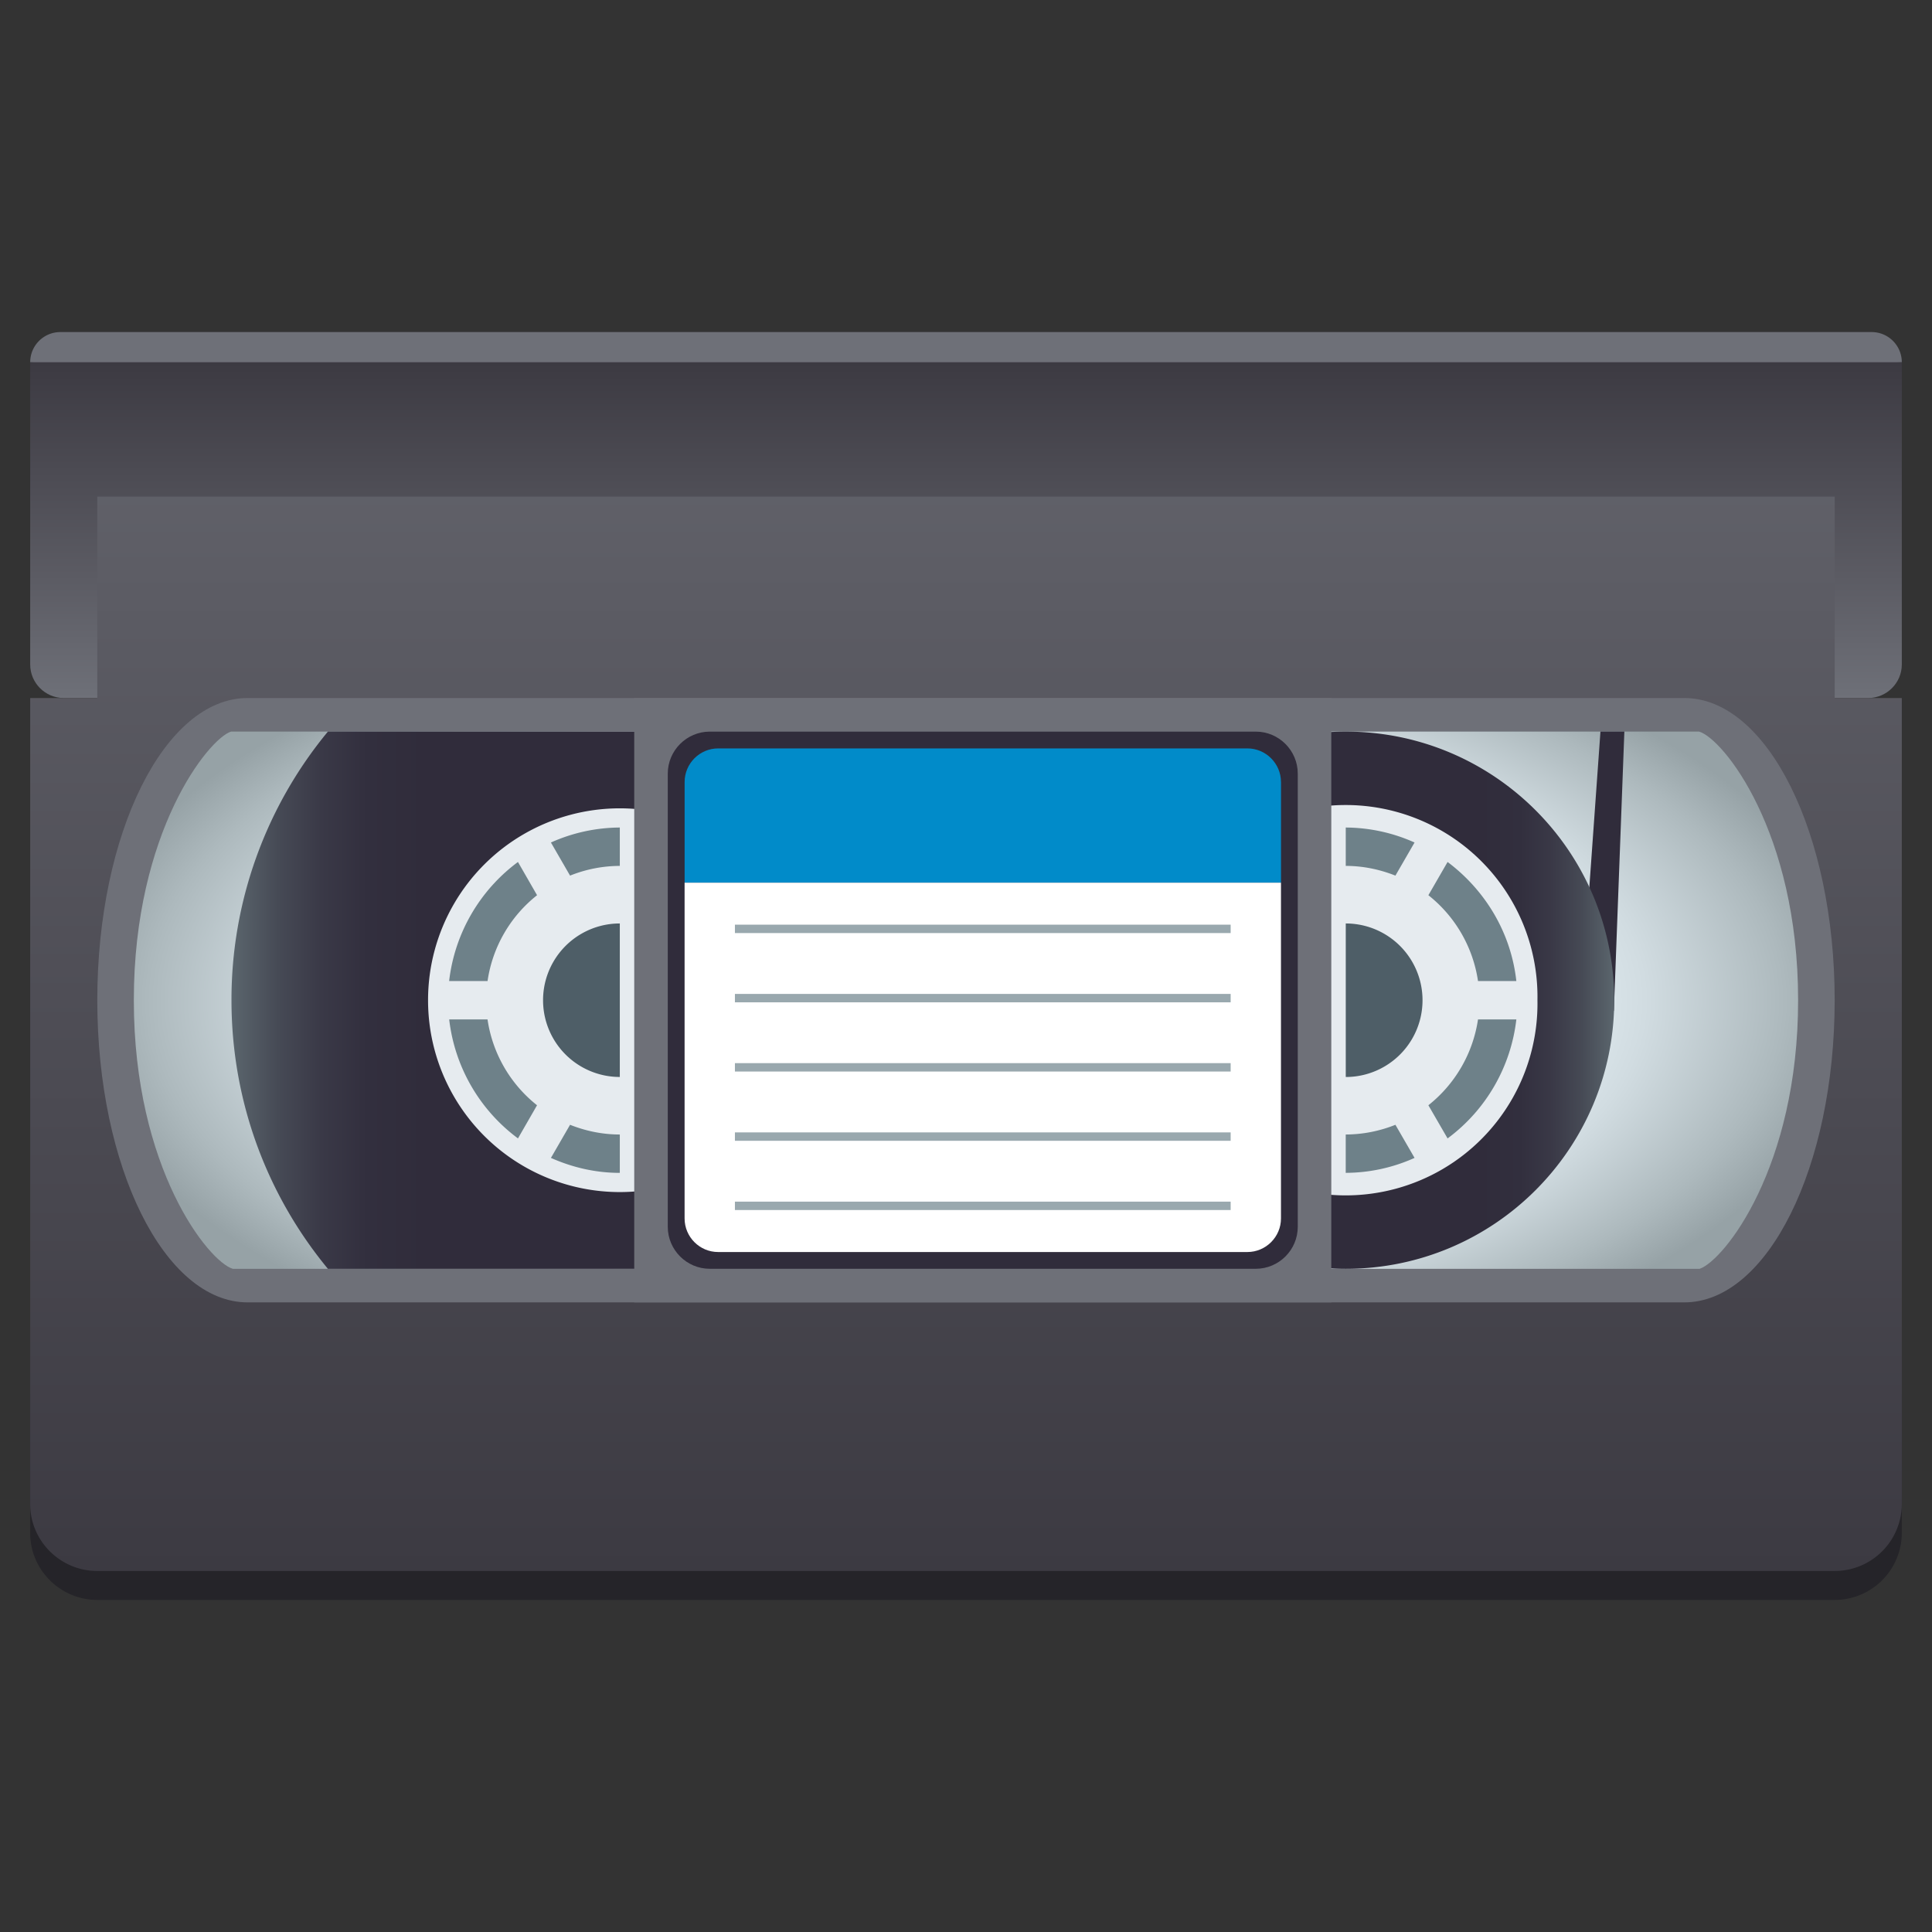 <svg xmlns="http://www.w3.org/2000/svg" xml:space="preserve" style="enable-background:new 0 0 64 64" viewBox="0 0 64 64"><rect x="0" y="0" width="64" height="64" fill="#333333" stroke="none"/><path d="M1 46.168v4.619C1 52.004 2 53 3.223 53h57.554A2.224 2.224 0 0 0 63 50.787v-4.619H1z" style="fill:#252429"/><path d="M63 12.001A1 1 0 0 0 62 11H2a1 1 0 0 0-1 1.001l30 1.32L63 12z" style="fill:#6e7078"/><linearGradient id="a" x1="32" x2="32" y1="23.123" y2="12.001" gradientUnits="userSpaceOnUse"><stop offset="0" style="stop-color:#6e7078"/><stop offset=".347" style="stop-color:#5c5c64"/><stop offset="1" style="stop-color:#3c3a42"/></linearGradient><path d="M1 12.001v10.01c0 .613.5 1.112 1.112 1.112h59.776c.61 0 1.112-.5 1.112-1.112V12H1z" style="fill:url(#a)"/><linearGradient id="b" x1="32" x2="32" y1="52.041" y2="2.589" gradientUnits="userSpaceOnUse"><stop offset="0" style="stop-color:#3c3a42"/><stop offset=".653" style="stop-color:#5c5c64"/><stop offset="1" style="stop-color:#6e7078"/></linearGradient><path d="M60.777 23.123V16.45H3.223v6.673H1v26.704c0 1.219 1 2.214 2.223 2.214h57.554A2.225 2.225 0 0 0 63 49.827V23.123h-2.223z" style="fill:url(#b)"/><path d="M55.796 23.123H8.202c-2.75 0-4.979 4.482-4.979 10.01 0 5.529 2.228 10.01 4.979 10.01h47.594c2.75 0 4.98-4.481 4.98-10.01 0-5.528-2.23-10.01-4.98-10.01z" style="fill:#6e7078"/><radialGradient id="c" cx="31.999" cy="33.069" r="32.004" gradientTransform="matrix(1 0 0 .464 0 17.797)" gradientUnits="userSpaceOnUse"><stop offset=".509" style="stop-color:#effaff"/><stop offset=".585" style="stop-color:#e7f2f7"/><stop offset=".703" style="stop-color:#d1dce1"/><stop offset=".848" style="stop-color:#adb9bd"/><stop offset=".927" style="stop-color:#96a2a6"/></radialGradient><path d="M56.284 24.235H7.654c-.737.226-3.221 3.313-3.221 8.898 0 5.587 2.484 8.667 3.28 8.898h48.59c.81-.276 3.262-3.359 3.262-8.898 0-5.585-2.484-8.668-3.28-8.898z" style="fill:url(#c)"/><linearGradient id="d" x1="7.668" x2="33.397" y1="33.133" y2="33.133" gradientUnits="userSpaceOnUse"><stop offset="0" style="stop-color:#5b666e"/><stop offset=".008" style="stop-color:#58626a"/><stop offset=".06" style="stop-color:#464a55"/><stop offset=".115" style="stop-color:#3a3947"/><stop offset=".175" style="stop-color:#322f3e"/><stop offset=".25" style="stop-color:#302c3b"/></linearGradient><path d="M22.677 24.235H10.862a13.93 13.93 0 0 0-3.194 8.898c0 3.382 1.198 6.48 3.194 8.898h11.815V24.235z" style="fill:url(#d)"/><path d="M26.885 33.133a6.355 6.355 0 0 1-6.353 6.356 6.354 6.354 0 0 1-6.352-6.356 6.354 6.354 0 0 1 6.352-6.356 6.355 6.355 0 0 1 6.353 6.356z" style="fill:#e6ebef"/><path d="m17.158 37.712.632-1.099a4.45 4.45 0 0 1-1.64-2.844h-1.27a5.722 5.722 0 0 0 2.28 3.943zm0-9.158a5.726 5.726 0 0 0-2.28 3.945h1.273a4.439 4.439 0 0 1 1.64-2.844l-.633-1.101z" style="fill:#6e8189"/><path d="M20.532 30.591a2.542 2.542 0 0 0 0 5.085v-5.085z" style="fill:#4e5e67"/><path d="M20.532 27.413a5.63 5.63 0 0 0-2.282.496l.634 1.097a4.446 4.446 0 0 1 1.648-.322v-1.27zm0 10.169c-.586 0-1.14-.12-1.648-.322l-.634 1.097c.7.311 1.466.496 2.282.496v-1.271z" style="fill:#6e8189"/><path d="m53.017 24.235-.795 11.122 1.24-1.879.347-9.243z" style="fill:#302c3b"/><linearGradient id="e" x1="35.684" x2="53.473" y1="33.133" y2="33.133" gradientUnits="userSpaceOnUse"><stop offset=".75" style="stop-color:#302c3b"/><stop offset=".825" style="stop-color:#322f3e"/><stop offset=".885" style="stop-color:#3a3947"/><stop offset=".94" style="stop-color:#464a55"/><stop offset=".992" style="stop-color:#58626a"/><stop offset="1" style="stop-color:#5b666e"/></linearGradient><path d="M53.473 33.133c0 4.916-3.982 8.898-8.894 8.898a8.894 8.894 0 0 1-8.895-8.898 8.894 8.894 0 0 1 8.895-8.898c4.912 0 8.894 3.982 8.894 8.898z" style="fill:url(#e)"/><path d="M38.226 33.133a6.353 6.353 0 1 0 12.704 0 6.353 6.353 0 1 0-12.704 0z" style="fill:#e6ebef"/><path d="m47.953 37.712-.636-1.099a4.464 4.464 0 0 0 1.644-2.844h1.27a5.72 5.72 0 0 1-2.278 3.943zm0-9.158c1.236.927 2.098 2.324 2.278 3.945h-1.27a4.453 4.453 0 0 0-1.644-2.844l.636-1.101z" style="fill:#6e8189"/><path d="M44.58 30.591a2.543 2.543 0 0 1 0 5.086V30.59z" style="fill:#4e5e67"/><path d="M44.58 27.413v1.271c.581 0 1.135.12 1.645.322l.634-1.097a5.628 5.628 0 0 0-2.28-.496zm1.645 9.847a4.457 4.457 0 0 1-1.646.322v1.27a5.59 5.59 0 0 0 2.28-.495l-.634-1.097z" style="fill:#6e8189"/><path d="M21.01 23.123h23.091v20.02H21.01z" style="fill:#6e7078"/><path d="M42.99 40.64c0 .765-.625 1.39-1.39 1.39H23.511c-.764 0-1.39-.625-1.39-1.39V25.626c0-.765.626-1.39 1.39-1.39h18.09c.764 0 1.389.625 1.389 1.39V40.64z" style="fill:#302c3b"/><path d="M42.434 25.904c0-.61-.501-1.112-1.112-1.112H23.79c-.612 0-1.111.501-1.111 1.112v3.336h19.756v-3.336z" style="fill:#018bc9"/><path d="M22.678 29.24v11.122c0 .613.499 1.113 1.111 1.113h17.533c.61 0 1.112-.5 1.112-1.113V29.24H22.678z" style="fill:#fff"/><path d="M24.345 30.631h16.422v.278H24.345zm0 2.294h16.422v.278H24.345zm0 2.293h16.422v.278H24.345zm0 4.588h16.422v.278H24.345zm0-2.294h16.422v.278H24.345z" style="fill:#99a8ae"/></svg>